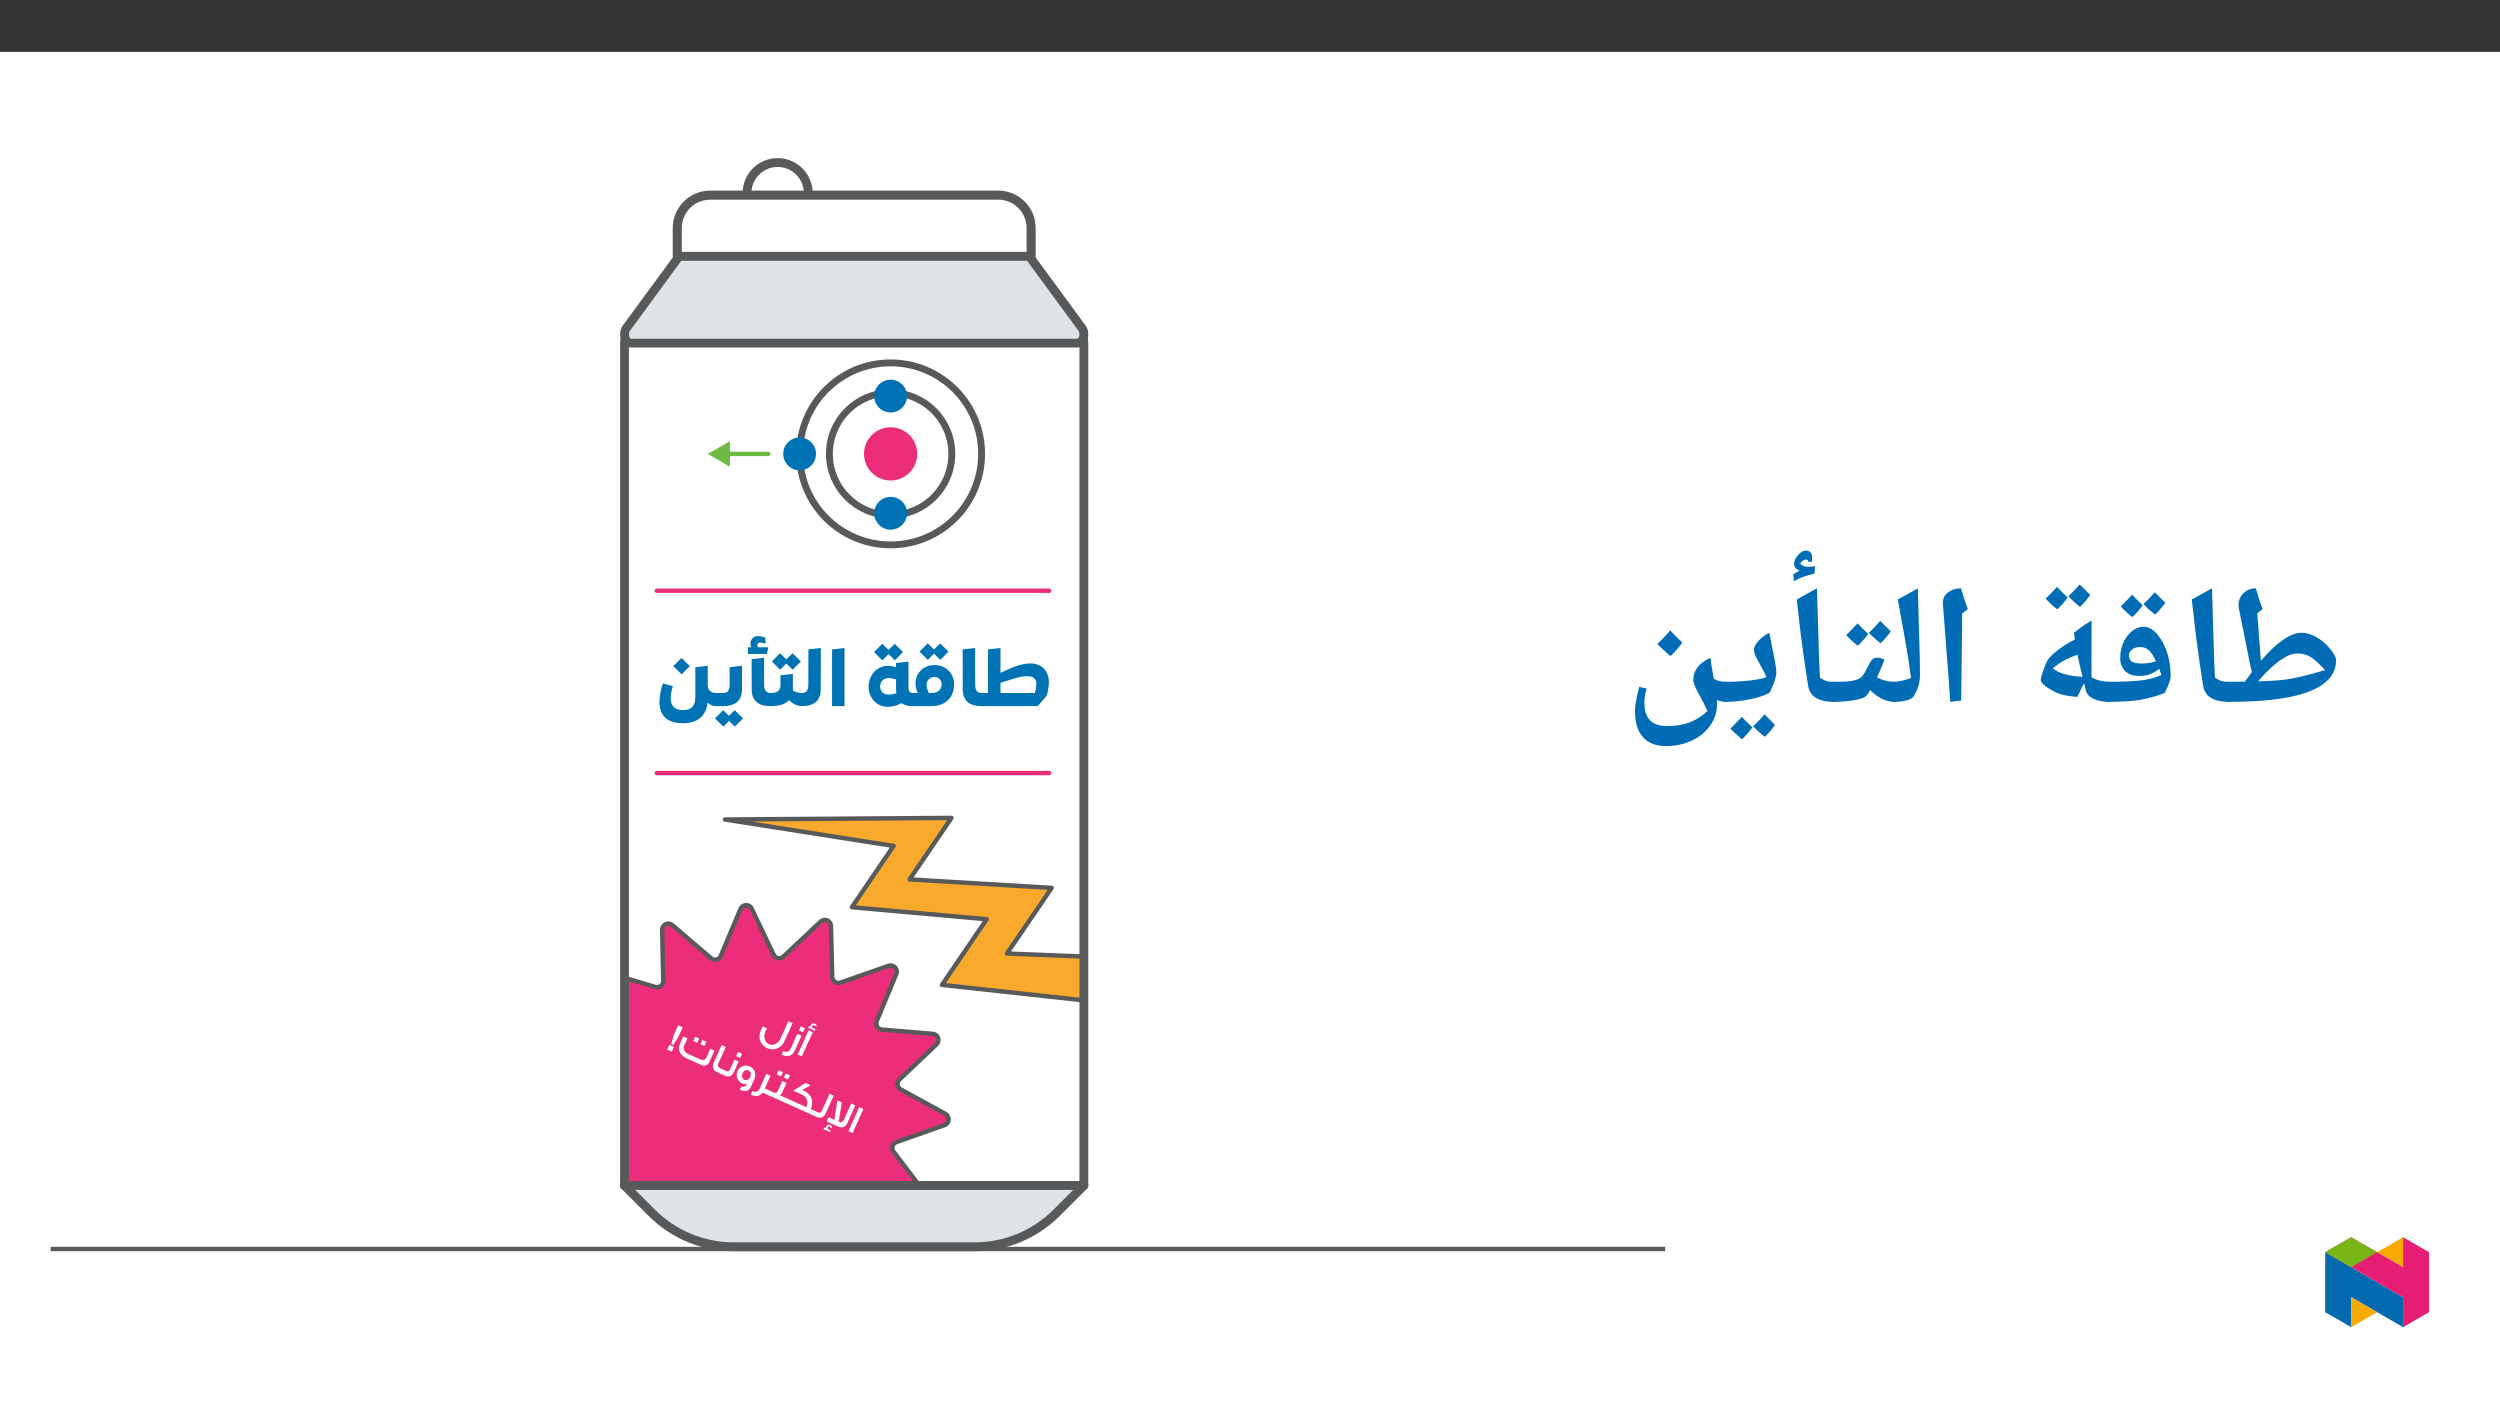﻿<?xml version="1.0" encoding="utf-8"?>
<svg xmlns="http://www.w3.org/2000/svg" xmlns:xlink="http://www.w3.org/1999/xlink" viewBox="0 0 960 540" version="1.1">
  <rect x="0" y="0" width="960" height="540" fill="#333333" stroke="none"/>
  <defs>
    <g>
      <symbol overflow="visible" id="glyph0-0">
        <path style="stroke:none;" d="M 6.125 -46.406 L 32.812 -46.406 L 32.812 0 L 6.125 0 Z M 9.422 -3.297 L 29.516 -3.297 L 29.516 -43.094 L 9.422 -43.094 Z M 9.422 -3.297 " />
      </symbol>
      <symbol overflow="visible" id="glyph0-1">
        <path style="stroke:none;" d="M 0 -0.578 C -0.363 -0.578 -0.547 -0.754 -0.547 -1.109 L -0.547 -7.75 C -0.547 -8.102 -0.363 -8.281 0 -8.281 L 5.359 -8.344 L 6.703 -8.344 C 7.586 -9.633 8.473 -10.852 9.359 -12 L 8.438 -16.156 L 4.406 -36.312 C 4.301 -36.844 4.25 -37.348 4.25 -37.828 C 4.25 -39.609 4.891 -41.113 6.172 -42.344 C 7.453 -43.57 9.023 -44.188 10.891 -44.188 C 11.691 -41.258 12.555 -38.594 13.484 -36.188 L 11.422 -34.625 L 12.828 -16.344 C 18.961 -23.52 24.188 -27.109 28.5 -27.109 C 30.258 -27.109 32.109 -26.566 34.047 -25.484 C 35.992 -24.41 37.754 -22.93 39.328 -21.047 C 40.91 -19.16 41.703 -17.645 41.703 -16.5 C 41.703 -13.133 40.266 -10.27 37.391 -7.906 C 34.516 -5.551 30.055 -3.738 24.016 -2.469 C 17.973 -1.207 9.969 -0.578 0 -0.578 Z M 37.484 -12.766 C 35.242 -15.234 33.379 -16.914 31.891 -17.812 C 30.41 -18.719 28.738 -19.172 26.875 -19.172 C 22.945 -19.172 17.906 -15.602 11.75 -8.469 C 12.164 -8.469 13.77 -8.531 16.562 -8.656 C 19.352 -8.789 21.582 -9 23.25 -9.281 C 24.926 -9.57 26.688 -9.93 28.531 -10.359 C 30.375 -10.797 33.359 -11.598 37.484 -12.766 Z M 27.797 -33.141 Z M 23.234 3.75 Z M 23.234 3.75 " />
      </symbol>
      <symbol overflow="visible" id="glyph0-2">
        <path style="stroke:none;" d="M 19.844 -1.109 C 19.844 -0.754 19.66 -0.578 19.297 -0.578 C 13.305 -0.578 9.977 -2.633 9.312 -6.75 C 8.645 -10.863 7.957 -15.516 7.25 -20.703 C 6.539 -25.898 5.773 -32.297 4.953 -39.891 L 12.703 -44.188 L 13.609 -14.406 L 13.609 -15.047 L 13.844 -9.938 C 14.625 -9.301 15.445 -8.859 16.312 -8.609 C 17.176 -8.367 18.211 -8.25 19.422 -8.25 C 19.703 -8.25 19.844 -8.082 19.844 -7.75 Z M 8.312 -47.359 Z M 11.266 3.75 Z M 11.266 3.75 " />
      </symbol>
      <symbol overflow="visible" id="glyph0-3">
        <path style="stroke:none;" d="M 15.938 3.75 Z M 13.547 -33.234 Z M 20.922 -10.922 C 20.723 -11.492 20.445 -12.285 20.094 -13.297 C 19.051 -12.391 17.898 -11.703 16.641 -11.234 C 15.391 -10.766 14.008 -10.531 12.5 -10.531 C 10.008 -10.531 8.156 -11.176 6.938 -12.469 C 5.719 -13.758 5.109 -15.379 5.109 -17.328 C 5.109 -20.629 6.008 -23.469 7.812 -25.844 C 9.625 -28.227 11.75 -29.422 14.188 -29.422 C 16.75 -29.422 19.102 -27.52 21.25 -23.719 C 23.395 -19.926 24.469 -15.551 24.469 -10.594 C 24.469 -9.238 23.719 -7.039 22.219 -4 C 19.039 -2.77 15.906 -1.891 12.812 -1.359 C 9.727 -0.836 5.477 -0.578 0.062 -0.578 C -0.344 -0.578 -0.547 -0.773 -0.547 -1.172 L -0.547 -7.75 C -0.547 -8.102 -0.344 -8.281 0.062 -8.281 C 4.82 -8.281 8.848 -8.422 12.141 -8.703 C 15.43 -8.992 18.359 -9.734 20.922 -10.922 Z M 8.438 -18.375 C 8.438 -17.344 8.82 -16.57 9.594 -16.062 C 10.375 -15.551 11.629 -15.297 13.359 -15.297 C 15.141 -15.297 16.961 -15.582 18.828 -16.156 C 17.973 -18.062 17.082 -19.453 16.156 -20.328 C 15.227 -21.203 14.098 -21.641 12.766 -21.641 C 11.43 -21.641 10.375 -21.301 9.594 -20.625 C 8.82 -19.945 8.438 -19.195 8.438 -18.375 Z M 13.734 -37.688 C 12.648 -36.102 11.328 -34.582 9.766 -33.125 C 7.898 -34.582 6.414 -35.945 5.312 -37.219 L 7.641 -39.562 L 9.703 -41.719 C 10.504 -40.789 11.848 -39.445 13.734 -37.688 Z M 22.422 -38.641 C 21.297 -37.016 19.984 -35.492 18.484 -34.078 C 16.691 -35.492 15.203 -36.848 14.016 -38.141 C 15.598 -39.598 17.047 -41.109 18.359 -42.672 C 19.141 -41.848 20.492 -40.504 22.422 -38.641 Z M 13.922 -44.266 Z M 13.891 -33.125 Z M 13.891 -33.125 " />
      </symbol>
      <symbol overflow="visible" id="glyph0-4">
        <path style="stroke:none;" d="M 21.438 -2.469 C 19.32 -2.664 17.801 -2.863 16.875 -3.062 C 15.957 -3.258 15.16 -3.477 14.484 -3.719 C 12.879 -4.289 11.297 -5.129 9.734 -6.234 C 8.18 -7.348 7.406 -8.273 7.406 -9.016 C 7.406 -9.504 7.707 -10.629 8.312 -12.391 C 8.914 -14.16 9.43 -15.457 9.859 -16.281 C 10.297 -17.102 11.117 -18.047 12.328 -19.109 C 13.535 -20.18 14.922 -21.223 16.484 -22.234 C 18.055 -23.254 19.391 -24.008 20.484 -24.5 L 20.172 -27.109 C 22.016 -28.547 23.379 -29.562 24.266 -30.156 C 25.148 -30.75 26.039 -31.305 26.938 -31.828 L 26.875 -18.859 L 26.875 -13.672 L 26.906 -10 C 29.02 -8.852 31.332 -8.281 33.844 -8.281 C 34.207 -8.281 34.391 -8.102 34.391 -7.75 L 34.391 -1.109 C 34.391 -0.754 34.207 -0.578 33.844 -0.578 C 31.227 -0.578 29.109 -0.992 27.484 -1.828 C 25.867 -2.66 24.91 -3.836 24.609 -5.359 L 24.047 -7.781 Z M 12.047 -13.359 C 13.398 -12.43 14.711 -11.773 15.984 -11.391 C 17.254 -11.016 18.453 -10.738 19.578 -10.562 C 20.711 -10.395 22 -10.281 23.438 -10.219 C 22.906 -12.289 22.27 -15.102 21.531 -18.656 C 17.445 -17.301 14.285 -15.535 12.047 -13.359 Z M 18.047 -35.953 Z M 22.844 3.75 Z M 17.734 -40.688 C 16.648 -39.102 15.328 -37.582 13.766 -36.125 C 11.898 -37.582 10.414 -38.945 9.312 -40.219 L 11.641 -42.562 L 13.703 -44.719 C 14.504 -43.789 15.848 -42.445 17.734 -40.688 Z M 26.422 -41.641 C 25.297 -40.016 23.984 -38.492 22.484 -37.078 C 20.691 -38.492 19.203 -39.848 18.016 -41.141 C 19.598 -42.598 21.047 -44.109 22.359 -45.672 C 23.141 -44.848 24.492 -43.504 26.422 -41.641 Z M 17.922 -47.266 Z M 17.891 -36.125 Z M 17.891 -36.125 " />
      </symbol>
      <symbol overflow="visible" id="glyph0-5">
        <path style="stroke:none;" d="M 12.375 -29.047 L 12.031 -1.109 L 7.844 -0.578 L 7.109 -10.891 L 4.984 -38.656 C 4.984 -40.281 5.66 -41.609 7.016 -42.641 C 8.367 -43.672 10.02 -44.188 11.969 -44.188 C 12.707 -41.445 13.582 -38.781 14.594 -36.188 L 12.375 -34.5 Z M 9.203 -47.359 Z M 9.812 3.75 Z M 9.812 3.75 " />
      </symbol>
      <symbol overflow="visible" id="glyph0-6">
        <path style="stroke:none;" d="M 1.781 -39.891 L 9.484 -44.188 C 9.641 -37.031 9.812 -30.688 10 -25.156 C 10.188 -19.625 10.281 -14.867 10.281 -10.891 C 10.281 -7.898 9.438 -5.141 7.75 -2.609 C 7.32 -1.973 6.398 -1.473 4.984 -1.109 C 3.566 -0.754 1.906 -0.578 0 -0.578 C -0.363 -0.578 -0.547 -0.754 -0.547 -1.109 L -0.547 -7.75 C -0.547 -8.102 -0.363 -8.281 0 -8.281 C 1.945 -8.281 4.234 -8.77 6.859 -9.75 C 6.516 -12.301 6.148 -14.828 5.766 -17.328 C 5.391 -19.828 4.062 -27.348 1.781 -39.891 Z M 5.141 -47.359 Z M 7.484 3.75 Z M 7.484 3.75 " />
      </symbol>
      <symbol overflow="visible" id="glyph0-7">
        <path style="stroke:none;" d="M 0 -0.578 C -0.363 -0.578 -0.547 -0.754 -0.547 -1.109 L -0.547 -7.75 C -0.547 -8.102 -0.363 -8.281 0 -8.281 C 3.488 -8.281 5.852 -8.375 7.094 -8.562 C 8.332 -8.758 9.332 -9.047 10.094 -9.422 C 10.852 -9.805 11.43 -10.285 11.828 -10.859 C 12.234 -11.43 12.883 -12.625 13.781 -14.438 C 14.477 -15.852 15.078 -16.723 15.578 -17.047 C 16.086 -17.379 16.703 -17.547 17.422 -17.547 C 18.484 -17.547 19.344 -17.238 20 -16.625 C 18.832 -13.789 17.879 -11.57 17.141 -9.969 C 19.211 -8.844 21.5 -8.281 24 -8.281 C 24.352 -8.281 24.531 -8.102 24.531 -7.75 L 24.531 -1.109 C 24.531 -0.754 24.352 -0.578 24 -0.578 C 20.695 -0.578 17.551 -2.066 14.562 -5.047 C 13.719 -3.648 13.016 -2.781 12.453 -2.438 C 11.891 -2.102 10.969 -1.785 9.688 -1.484 C 8.414 -1.191 6.938 -0.969 5.25 -0.812 C 3.57 -0.656 1.82 -0.578 0 -0.578 Z M 14.062 -22.344 Z M 12.281 3.75 Z M 13.734 -26.688 C 12.648 -25.102 11.328 -23.582 9.766 -22.125 C 7.898 -23.582 6.414 -24.945 5.312 -26.219 L 7.641 -28.562 L 9.703 -30.719 C 10.504 -29.789 11.848 -28.445 13.734 -26.688 Z M 22.422 -27.641 C 21.297 -26.016 19.984 -24.492 18.484 -23.078 C 16.691 -24.492 15.203 -25.848 14.016 -27.141 C 15.598 -28.598 17.047 -30.109 18.359 -31.672 C 19.141 -30.848 20.492 -29.504 22.422 -27.641 Z M 13.922 -33.266 Z M 13.891 -22.125 Z M 13.891 -22.125 " />
      </symbol>
      <symbol overflow="visible" id="glyph0-8">
        <path style="stroke:none;" d="M 19.844 -1.109 C 19.844 -0.754 19.66 -0.578 19.297 -0.578 C 13.305 -0.578 9.977 -2.633 9.312 -6.75 C 8.645 -10.863 7.957 -15.516 7.25 -20.703 C 6.539 -25.898 5.773 -32.297 4.953 -39.891 L 12.703 -44.188 L 13.609 -14.406 L 13.609 -15.047 L 13.844 -9.938 C 14.625 -9.301 15.445 -8.859 16.312 -8.609 C 17.176 -8.367 18.211 -8.25 19.422 -8.25 C 19.703 -8.25 19.844 -8.082 19.844 -7.75 Z M 8.312 -47.359 Z M 11.266 3.75 Z M 9.312 -54.453 L 9.312 -54.609 C 9.312 -55.016 9.047 -55.219 8.516 -55.219 C 7.586 -55.219 6.836 -54.676 6.266 -53.594 C 7.047 -52.812 8.113 -52.422 9.469 -52.422 C 10.207 -52.422 11.055 -52.516 12.016 -52.703 L 11.766 -49.812 C 10.191 -49.457 8.867 -49.094 7.797 -48.719 C 6.734 -48.352 5.41 -47.754 3.828 -46.922 L 3.672 -49.625 L 6.016 -51.031 C 4.617 -51.508 3.922 -52.332 3.922 -53.5 C 3.922 -54.664 4.426 -55.816 5.438 -56.953 C 6.457 -58.098 7.461 -58.672 8.453 -58.672 C 10.066 -58.672 10.875 -57.695 10.875 -55.75 C 10.875 -55.156 10.773 -54.648 10.578 -54.234 Z M 6.875 -61.219 Z M 8.266 -47.25 Z M 8.266 -47.25 " />
      </symbol>
      <symbol overflow="visible" id="glyph0-9">
        <path style="stroke:none;" d="M 0 -0.578 C -0.363 -0.578 -0.547 -0.754 -0.547 -1.109 L -0.547 -7.75 C -0.547 -8.102 -0.363 -8.281 0 -8.281 C 3.406 -8.281 6.625 -8.445 9.656 -8.781 C 12.695 -9.125 14.82 -9.57 16.031 -10.125 C 15.457 -11.395 14.883 -12.539 14.312 -13.562 C 13.738 -14.594 13.223 -15.523 12.766 -16.359 C 12.316 -17.191 11.945 -17.945 11.656 -18.625 C 11.375 -19.301 11.234 -19.926 11.234 -20.5 C 11.234 -21.539 11.805 -22.703 12.953 -23.984 C 14.109 -25.266 15.504 -26.305 17.141 -27.109 L 17.969 -22.859 C 18.582 -19.805 19.047 -17.453 19.359 -15.797 C 19.68 -14.148 19.844 -12.883 19.844 -12 C 19.844 -11 19.594 -9.781 19.094 -8.344 C 18.594 -6.906 17.992 -5.508 17.297 -4.156 C 15.516 -3.082 12.992 -2.219 9.734 -1.562 C 6.484 -0.906 3.238 -0.578 0 -0.578 Z M 12.5 -31.859 Z M 11.422 3.75 Z M 10.609 9.219 C 9.535 10.801 8.219 12.328 6.656 13.797 C 4.551 12.055 3.066 10.68 2.203 9.672 L 4.516 7.344 L 6.578 5.188 C 7.148 5.844 8.492 7.188 10.609 9.219 Z M 19.312 8.266 C 18.445 9.617 17.145 11.145 15.406 12.844 C 13.477 11.332 11.977 9.969 10.906 8.75 C 12.281 7.562 13.738 6.047 15.281 4.203 C 15.531 4.484 16.875 5.836 19.312 8.266 Z M 10.969 4.203 Z M 10.938 14.422 Z M 10.938 9.344 Z M 10.938 9.344 " />
      </symbol>
      <symbol overflow="visible" id="glyph0-10">
        <path style="stroke:none;" d="M 40.047 -1.109 C 40.047 -0.754 39.859 -0.578 39.484 -0.578 C 38.234 -0.578 37.016 -0.805 35.828 -1.266 L 35.891 0.469 C 35.891 3.352 35.02 6.031 33.281 8.5 C 31.551 10.977 29.18 12.914 26.172 14.312 C 23.172 15.707 19.895 16.406 16.344 16.406 C 12.445 16.406 9.484 15.258 7.453 12.969 C 5.422 10.688 4.406 7.379 4.406 3.047 C 4.406 0.867 4.945 -2.258 6.031 -6.344 L 8.891 -5.656 C 8.297 -3.688 8 -1.957 8 -0.469 C 8 2.613 8.695 4.91 10.094 6.422 C 11.488 7.941 13.625 8.703 16.5 8.703 C 19.926 8.703 22.836 8.258 25.234 7.375 C 27.641 6.5 29.988 5.016 32.281 2.922 L 30.438 -0.734 C 28.938 -3.484 27.953 -5.383 27.484 -6.438 C 27.016 -7.5 26.781 -8.336 26.781 -8.953 C 26.781 -10.797 27.312 -12.414 28.375 -13.812 C 29.438 -15.207 31.098 -16.441 33.359 -17.516 C 33.523 -16.141 33.957 -13.441 34.656 -9.422 C 36.094 -8.66 37.703 -8.281 39.484 -8.281 C 39.859 -8.281 40.047 -8.102 40.047 -7.75 Z M 17.703 -17.516 Z M 2.188 16.469 Z M 17.609 19.578 Z M 22.578 -23.344 C 21.547 -21.844 20.035 -20.117 18.047 -18.172 C 15.91 -19.898 14.238 -21.453 13.031 -22.828 C 15.02 -24.754 16.66 -26.484 17.953 -28.016 C 18.879 -26.953 20.422 -25.395 22.578 -23.344 Z M 18.047 -17.531 Z M 17.984 -29.594 Z M 17.984 -29.594 " />
      </symbol>
    </g>
    <clipPath id="clip1">
      <path d="M 278 314 L 416.211 314 L 416.211 387 L 278 387 Z M 278 314 " />
    </clipPath>
    <clipPath id="clip2">
      <path d="M 277 313 L 416.211 313 L 416.211 388 L 277 388 Z M 277 313 " />
    </clipPath>
    <clipPath id="clip3">
      <path d="M 239.816 347 L 365 347 L 365 455.246 L 239.816 455.246 Z M 239.816 347 " />
    </clipPath>
    <clipPath id="clip4">
      <path d="M 239.816 323 L 389 323 L 389 455.246 L 239.816 455.246 Z M 239.816 323 " />
    </clipPath>
    <clipPath id="clip5">
      <path d="M 19.465 478 L 639.41 478 L 639.41 481 L 19.465 481 Z M 19.465 478 " />
    </clipPath>
    <clipPath id="clip6">
      <path d="M 892.875 480 L 923 480 L 923 509.637 L 892.875 509.637 Z M 892.875 480 " />
    </clipPath>
    <clipPath id="clip7">
      <path d="M 902 498 L 913 498 L 913 509.637 L 902 509.637 Z M 902 498 " />
    </clipPath>
    <clipPath id="clip8">
      <path d="M 912 475.094 L 923 475.094 L 923 487 L 912 487 Z M 912 475.094 " />
    </clipPath>
    <clipPath id="clip9">
      <path d="M 892.875 475.094 L 932.762 475.094 L 932.762 509.637 L 892.875 509.637 Z M 892.875 475.094 " />
    </clipPath>
    <clipPath id="clip10">
      <path d="M 892.875 475.094 L 913 475.094 L 913 487 L 892.875 487 Z M 892.875 475.094 " />
    </clipPath>
  </defs>
  <g id="surface1">
    <path style=" stroke:none;fill-rule:nonzero;fill:rgb(100%,100%,100%);fill-opacity:1;" d="M 0 559.926 L 960 559.926 L 960 19.926 L 0 19.926 Z M 0 559.926 " />
    <g clip-path="url(#clip1)" clip-rule="nonzero">
      <path style=" stroke:none;fill-rule:nonzero;fill:rgb(97.6%,66.699%,17.299%);fill-opacity:1;" d="M 349.285 337.684 L 403.836 340.953 L 386.676 366.148 L 441.051 368.305 L 439.68 386.715 C 438.215 386.555 371.062 379.215 361.719 378.191 L 378.887 352.984 L 327.109 348.379 L 343.137 324.844 L 278.383 314.691 L 365.367 314.07 Z M 349.285 337.684 " />
    </g>
    <g clip-path="url(#clip2)" clip-rule="nonzero">
      <path style="fill:none;stroke-width:2;stroke-linecap:round;stroke-linejoin:round;stroke:rgb(34.499%,34.9%,35.699%);stroke-opacity:1;stroke-miterlimit:4;" d="M 0.001 0.001 L 64.178 -3.846 L 43.989 -33.487 L 107.96 -36.024 L 106.347 -57.683 C 104.624 -57.494 25.621 -48.859 14.628 -47.655 L 34.826 -18 L -26.089 -12.582 L -7.233 15.107 L -83.414 27.051 L 18.921 27.781 Z M 0.001 0.001 " transform="matrix(0.85,0,0,-0.85,349.285,337.684)" />
    </g>
    <g clip-path="url(#clip3)" clip-rule="nonzero">
      <path style=" stroke:none;fill-rule:nonzero;fill:rgb(92.499%,17.999%,47.8%);fill-opacity:1;" d="M 247.465 486.617 L 264.207 476.469 C 265.324 475.793 266.781 476.148 267.457 477.266 C 267.582 477.477 267.676 477.703 267.734 477.941 L 272.289 496.98 C 272.594 498.25 273.871 499.035 275.145 498.73 C 275.707 498.594 276.203 498.258 276.535 497.777 L 287.699 481.699 C 288.445 480.625 289.922 480.359 290.996 481.105 C 291.195 481.246 291.375 481.414 291.523 481.609 L 303.43 497.148 C 304.223 498.188 305.711 498.383 306.746 497.59 C 307.207 497.234 307.523 496.723 307.633 496.152 L 311.293 476.922 C 311.535 475.637 312.773 474.797 314.059 475.039 C 314.301 475.086 314.531 475.168 314.746 475.285 L 331.941 484.637 C 333.09 485.262 334.527 484.84 335.152 483.691 C 335.43 483.18 335.512 482.582 335.379 482.02 L 330.898 462.961 C 330.602 461.691 331.391 460.414 332.66 460.117 C 332.902 460.059 333.148 460.043 333.391 460.062 L 352.902 461.613 C 354.207 461.715 355.348 460.742 355.453 459.438 C 355.496 458.859 355.328 458.281 354.977 457.82 L 343.133 442.234 C 342.344 441.195 342.547 439.707 343.586 438.918 C 343.781 438.77 344 438.652 344.23 438.57 L 362.688 432.051 C 363.922 431.613 364.566 430.262 364.129 429.031 C 363.938 428.48 363.547 428.023 363.039 427.742 L 345.879 418.32 C 344.734 417.691 344.316 416.254 344.945 415.105 C 345.062 414.895 345.215 414.699 345.391 414.527 L 359.602 401.066 C 360.551 400.168 360.59 398.668 359.691 397.719 C 359.293 397.297 358.75 397.035 358.168 396.988 L 338.664 395.359 C 337.359 395.25 336.395 394.105 336.5 392.805 C 336.523 392.559 336.582 392.32 336.676 392.094 L 344.18 374.016 C 344.68 372.809 344.105 371.422 342.898 370.922 C 342.363 370.699 341.762 370.68 341.215 370.871 L 322.73 377.316 C 321.496 377.75 320.148 377.098 319.715 375.863 C 319.637 375.633 319.59 375.387 319.586 375.145 L 319.086 355.574 C 319.055 354.27 317.969 353.234 316.66 353.27 C 316.078 353.285 315.523 353.512 315.098 353.91 L 300.836 367.316 C 299.883 368.211 298.387 368.168 297.492 367.215 C 297.324 367.035 297.184 366.832 297.078 366.609 L 288.664 348.934 C 288.102 347.754 286.691 347.254 285.512 347.816 C 284.984 348.066 284.57 348.5 284.344 349.035 L 276.77 367.086 C 276.262 368.289 274.875 368.855 273.668 368.352 C 273.445 368.258 273.234 368.129 273.047 367.969 L 258.172 355.242 C 257.18 354.395 255.684 354.512 254.836 355.504 C 254.457 355.945 254.254 356.512 254.266 357.094 L 254.688 376.664 C 254.715 377.969 253.676 379.051 252.371 379.082 C 252.125 379.086 251.879 379.051 251.645 378.98 L 232.883 373.406 C 231.629 373.035 230.309 373.75 229.938 375.004 C 229.773 375.562 229.816 376.16 230.066 376.688 L 238.41 394.395 C 238.965 395.578 238.457 396.988 237.277 397.543 C 237.055 397.648 236.816 397.719 236.574 397.75 L 217.164 400.289 C 215.871 400.461 214.957 401.648 215.125 402.945 C 215.203 403.52 215.484 404.051 215.926 404.43 L 230.75 417.215 C 231.742 418.066 231.852 419.562 230.996 420.551 C 230.84 420.738 230.648 420.898 230.441 421.023 L 213.742 431.242 C 212.629 431.922 212.277 433.379 212.957 434.496 C 213.262 434.992 213.738 435.359 214.297 435.527 L 233.035 441.176 C 234.289 441.551 234.996 442.871 234.621 444.125 C 234.551 444.359 234.441 444.582 234.305 444.781 L 223.203 460.906 C 222.461 461.984 222.734 463.457 223.812 464.199 C 224.289 464.527 224.875 464.672 225.453 464.598 L 244.871 462.133 C 246.168 461.969 247.352 462.887 247.516 464.184 C 247.547 464.43 247.539 464.676 247.496 464.918 L 243.914 484.16 C 243.676 485.445 244.523 486.68 245.809 486.918 C 246.379 487.027 246.969 486.918 247.465 486.617 " />
    </g>
    <g clip-path="url(#clip4)" clip-rule="nonzero">
      <path style="fill:none;stroke-width:2;stroke-linecap:butt;stroke-linejoin:miter;stroke:rgb(34.499%,34.9%,35.699%);stroke-opacity:1;stroke-miterlimit:10;" d="M -0.002 -0 L 19.695 11.939 C 21.009 12.734 22.723 12.316 23.518 11.002 C 23.665 10.753 23.776 10.487 23.845 10.207 L 29.203 -12.192 C 29.561 -13.686 31.064 -14.61 32.562 -14.251 C 33.224 -14.09 33.808 -13.695 34.198 -13.13 L 47.333 5.786 C 48.21 7.049 49.947 7.362 51.211 6.484 C 51.446 6.319 51.657 6.121 51.832 5.891 L 65.839 -12.39 C 66.772 -13.612 68.523 -13.842 69.741 -12.909 C 70.283 -12.491 70.655 -11.889 70.784 -11.218 L 75.09 11.406 C 75.375 12.918 76.832 13.906 78.344 13.621 C 78.629 13.566 78.9 13.469 79.152 13.332 L 99.382 2.33 C 100.733 1.594 102.424 2.091 103.16 3.442 C 103.486 4.044 103.583 4.747 103.426 5.409 L 98.155 27.831 C 97.806 29.324 98.734 30.827 100.228 31.176 C 100.513 31.245 100.802 31.264 101.087 31.241 L 124.042 29.416 C 125.577 29.297 126.919 30.441 127.043 31.976 C 127.094 32.656 126.896 33.336 126.482 33.878 L 112.549 52.215 C 111.62 53.437 111.859 55.188 113.082 56.117 C 113.311 56.291 113.569 56.429 113.84 56.526 L 135.554 64.196 C 137.006 64.71 137.765 66.3 137.25 67.748 C 137.025 68.396 136.565 68.934 135.968 69.264 L 115.779 80.349 C 114.433 81.089 113.941 82.78 114.681 84.131 C 114.819 84.379 114.998 84.609 115.205 84.811 L 131.924 100.648 C 133.04 101.705 133.086 103.469 132.029 104.586 C 131.561 105.082 130.922 105.39 130.237 105.446 L 107.291 107.362 C 105.756 107.491 104.621 108.837 104.745 110.367 C 104.773 110.657 104.842 110.937 104.952 111.204 L 113.78 132.472 C 114.368 133.892 113.693 135.524 112.273 136.112 C 111.643 136.374 110.936 136.397 110.292 136.172 L 88.546 128.589 C 87.094 128.079 85.508 128.846 84.998 130.298 C 84.906 130.57 84.851 130.859 84.846 131.144 L 84.258 154.168 C 84.221 155.703 82.944 156.921 81.404 156.879 C 80.72 156.861 80.067 156.594 79.566 156.126 L 62.788 140.354 C 61.666 139.301 59.906 139.352 58.854 140.473 C 58.656 140.685 58.491 140.923 58.367 141.185 L 48.468 161.98 C 47.806 163.368 46.147 163.957 44.759 163.295 C 44.139 163.001 43.652 162.491 43.385 161.861 L 34.474 140.625 C 33.877 139.209 32.245 138.543 30.825 139.136 C 30.563 139.246 30.315 139.398 30.095 139.586 L 12.595 154.559 C 11.427 155.556 9.667 155.418 8.67 154.251 C 8.224 153.731 7.985 153.065 7.999 152.38 L 8.495 129.356 C 8.527 127.821 7.305 126.548 5.77 126.512 C 5.481 126.507 5.191 126.548 4.915 126.631 L -17.157 133.189 C -18.633 133.626 -20.186 132.785 -20.622 131.31 C -20.815 130.652 -20.765 129.949 -20.471 129.329 L -10.655 108.497 C -10.002 107.105 -10.599 105.446 -11.987 104.793 C -12.249 104.669 -12.53 104.586 -12.814 104.549 L -35.65 101.562 C -37.171 101.36 -38.246 99.963 -38.049 98.437 C -37.957 97.762 -37.626 97.137 -37.107 96.691 L -19.667 81.65 C -18.499 80.648 -18.371 78.888 -19.377 77.725 C -19.561 77.504 -19.786 77.316 -20.03 77.169 L -39.676 65.147 C -40.985 64.347 -41.399 62.633 -40.599 61.319 C -40.241 60.735 -39.68 60.303 -39.023 60.105 L -16.978 53.46 C -15.503 53.019 -14.671 51.466 -15.112 49.991 C -15.195 49.715 -15.324 49.453 -15.485 49.219 L -28.545 30.248 C -29.418 28.98 -29.097 27.247 -27.828 26.374 C -27.268 25.988 -26.578 25.818 -25.898 25.905 L -3.053 28.805 C -1.528 28.998 -0.135 27.918 0.058 26.392 C 0.095 26.103 0.085 25.813 0.035 25.528 L -4.179 2.89 C -4.46 1.378 -3.462 -0.074 -1.951 -0.354 C -1.28 -0.483 -0.586 -0.354 -0.002 -0 Z M -0.002 -0 " transform="matrix(0.85,0,0,-0.85,247.467,486.617)" />
    </g>
    <g clip-path="url(#clip5)" clip-rule="nonzero">
      <path style="fill:none;stroke-width:2;stroke-linecap:round;stroke-linejoin:round;stroke:rgb(34.499%,34.9%,35.699%);stroke-opacity:1;stroke-miterlimit:4;" d="M 0 -0 L 790.616 -0 " transform="matrix(0.85,0,0,-0.85,19.465,479.617)" />
    </g>
    <path style="fill:none;stroke-width:4;stroke-linecap:round;stroke-linejoin:round;stroke:rgb(34.499%,34.9%,35.699%);stroke-opacity:1;stroke-miterlimit:4;" d="M -0.002 0.002 L -207.521 0.002 L -207.521 380.002 C -207.521 386.675 -202.112 392.084 -195.439 392.084 L -12.084 392.084 C -5.411 392.084 -0.002 386.675 -0.002 380.002 Z M -0.002 0.002 " transform="matrix(0.85,0,0,-0.85,416.209,455.248)" />
    <path style="fill-rule:nonzero;fill:rgb(100%,100%,100%);fill-opacity:1;stroke-width:4.1;stroke-linecap:round;stroke-linejoin:round;stroke:rgb(34.499%,34.9%,35.699%);stroke-opacity:1;stroke-miterlimit:4;" d="M -0.002 0.001 L -159.86 0.001 L -159.86 12.809 C -159.86 21.017 -153.205 27.671 -144.998 27.671 L -14.86 27.671 C -6.652 27.671 -0.002 21.017 -0.002 12.809 Z M -0.002 0.001 " transform="matrix(0.85,0,0,-0.85,395.955,98.458)" />
    <path style=" stroke:none;fill-rule:nonzero;fill:rgb(87.099%,89%,89.799%);fill-opacity:1;" d="M 281.789 478.766 L 374.234 478.766 C 386.051 478.766 397.383 474.074 405.738 465.719 L 416.211 455.246 L 239.816 455.246 L 250.285 465.719 C 258.641 474.074 269.973 478.766 281.789 478.766 " />
    <path style="fill:none;stroke-width:4;stroke-linecap:round;stroke-linejoin:round;stroke:rgb(34.499%,34.9%,35.699%);stroke-opacity:1;stroke-miterlimit:4;" d="M 0.002 0.002 L 108.761 0.002 C 122.662 0.002 135.994 5.521 145.824 15.351 L 158.145 27.672 L -49.378 27.672 L -37.062 15.351 C -27.232 5.521 -13.9 0.002 0.002 0.002 Z M 0.002 0.002 " transform="matrix(0.85,0,0,-0.85,281.788,478.767)" />
    <path style="fill-rule:nonzero;fill:rgb(87.099%,89%,89.799%);fill-opacity:1;stroke-width:4;stroke-linecap:round;stroke-linejoin:round;stroke:rgb(34.499%,34.9%,35.699%);stroke-opacity:1;stroke-miterlimit:4;" d="M 0.002 0.001 L -158.261 0.001 L -182.025 -32.366 C -183.872 -34.884 -182.563 -39.185 -179.952 -39.185 L 21.693 -39.185 C 24.308 -39.185 25.613 -34.884 23.766 -32.366 Z M 0.002 0.001 " transform="matrix(0.85,0,0,-0.85,395.272,98.458)" />
    <path style="fill:none;stroke-width:4;stroke-linecap:round;stroke-linejoin:round;stroke:rgb(34.499%,34.9%,35.699%);stroke-opacity:1;stroke-miterlimit:4;" d="M -0.001 -0.001 C -0.001 7.642 -6.192 13.832 -13.834 13.832 C -21.477 13.832 -27.667 7.642 -27.667 -0.001 " transform="matrix(0.85,0,0,-0.85,310.372,74.175)" />
    <path style="fill:none;stroke-width:2;stroke-linecap:round;stroke-linejoin:round;stroke:rgb(92.499%,17.999%,47.8%);stroke-opacity:1;stroke-miterlimit:4;" d="M -0.001 0.001 L -177.202 0.001 " transform="matrix(0.85,0,0,-0.85,402.856,226.845)" />
    <path style="fill:none;stroke-width:2;stroke-linecap:round;stroke-linejoin:round;stroke:rgb(92.499%,17.999%,47.8%);stroke-opacity:1;stroke-miterlimit:4;" d="M -0.001 -0.001 L -177.202 -0.001 " transform="matrix(0.85,0,0,-0.85,402.856,296.854)" />
    <path style=" stroke:none;fill-rule:nonzero;fill:rgb(100%,100%,100%);fill-opacity:1;" d="M 341.996 139.348 C 361.293 139.348 376.938 154.992 376.938 174.289 C 376.938 193.586 361.293 209.23 341.996 209.23 C 322.699 209.23 307.055 193.586 307.055 174.289 C 307.055 154.992 322.699 139.348 341.996 139.348 " />
    <path style="fill:none;stroke-width:3.111;stroke-linecap:butt;stroke-linejoin:miter;stroke:rgb(34.499%,34.9%,35.699%);stroke-opacity:1;stroke-miterlimit:10;" d="M -0.001 -0.001 C 22.702 -0.001 41.107 -18.406 41.107 -41.108 C 41.107 -63.81 22.702 -82.216 -0.001 -82.216 C -22.703 -82.216 -41.108 -63.81 -41.108 -41.108 C -41.108 -18.406 -22.703 -0.001 -0.001 -0.001 Z M -0.001 -0.001 " transform="matrix(0.85,0,0,-0.85,341.997,139.347)" />
    <path style=" stroke:none;fill-rule:nonzero;fill:rgb(100%,100%,100%);fill-opacity:1;" d="M 341.996 150.801 C 354.98 150.801 365.504 161.324 365.504 174.309 C 365.504 187.289 354.98 197.812 341.996 197.812 C 329.016 197.812 318.488 187.289 318.488 174.309 C 318.488 161.324 329.016 150.801 341.996 150.801 " />
    <path style="fill:none;stroke-width:3.111;stroke-linecap:butt;stroke-linejoin:miter;stroke:rgb(34.499%,34.9%,35.699%);stroke-opacity:1;stroke-miterlimit:10;" d="M -0.001 -0.002 C 15.275 -0.002 27.656 -12.382 27.656 -27.658 C 27.656 -42.929 15.275 -55.31 -0.001 -55.31 C -15.272 -55.31 -27.657 -42.929 -27.657 -27.658 C -27.657 -12.382 -15.272 -0.002 -0.001 -0.002 Z M -0.001 -0.002 " transform="matrix(0.85,0,0,-0.85,341.997,150.799)" />
    <path style=" stroke:none;fill-rule:nonzero;fill:rgb(92.499%,17.999%,47.8%);fill-opacity:1;" d="M 341.996 164.066 C 347.641 164.066 352.219 168.645 352.219 174.289 C 352.219 179.934 347.641 184.512 341.996 184.512 C 336.352 184.512 331.777 179.934 331.777 174.289 C 331.777 168.645 336.352 164.066 341.996 164.066 " />
    <path style=" stroke:none;fill-rule:nonzero;fill:rgb(0%,45.099%,70.599%);fill-opacity:1;" d="M 341.996 145.789 C 345.477 145.789 348.297 148.609 348.297 152.09 C 348.297 155.57 345.477 158.391 341.996 158.391 C 338.516 158.391 335.695 155.57 335.695 152.09 C 335.695 148.609 338.516 145.789 341.996 145.789 " />
    <path style=" stroke:none;fill-rule:nonzero;fill:rgb(0%,45.099%,70.599%);fill-opacity:1;" d="M 307.055 167.988 C 310.535 167.988 313.355 170.809 313.355 174.289 C 313.355 177.77 310.535 180.59 307.055 180.59 C 303.574 180.59 300.754 177.77 300.754 174.289 C 300.754 170.809 303.574 167.988 307.055 167.988 " />
    <path style=" stroke:none;fill-rule:nonzero;fill:rgb(0%,45.099%,70.599%);fill-opacity:1;" d="M 341.996 190.793 C 345.477 190.793 348.297 193.613 348.297 197.094 C 348.297 200.574 345.477 203.398 341.996 203.398 C 338.516 203.398 335.695 200.574 335.695 197.094 C 335.695 193.613 338.516 190.793 341.996 190.793 " />
    <path style="fill:none;stroke-width:2;stroke-linecap:round;stroke-linejoin:round;stroke:rgb(42.699%,73.299%,27.1%);stroke-opacity:1;stroke-miterlimit:4;" d="M 0.002 -0.002 L -19.065 -0.002 " transform="matrix(0.85,0,0,-0.85,295.061,174.307)" />
    <path style=" stroke:none;fill-rule:nonzero;fill:rgb(42.699%,73.299%,27.1%);fill-opacity:1;" d="M 280.297 169.391 L 271.781 174.305 L 280.297 179.223 Z M 280.297 169.391 " />
    <path style=" stroke:none;fill-rule:nonzero;fill:rgb(100%,100%,100%);fill-opacity:1;" d="M 301.32 399.629 C 300.391 402.223 297.535 403.57 294.941 402.645 C 292.348 401.715 291 398.859 291.93 396.266 C 292.02 396.02 292.125 395.777 292.254 395.547 L 292.887 394.141 L 294.508 394.871 L 293.957 396.09 C 293.074 398.055 293.531 400.18 295.281 400.969 C 296.977 401.73 298.883 400.707 299.781 398.715 L 302.727 392.172 L 304.348 392.902 Z M 301.32 399.629 " />
    <path style=" stroke:none;fill-rule:nonzero;fill:rgb(100%,100%,100%);fill-opacity:1;" d="M 308.359 396.414 L 306.781 395.703 L 307.496 394.113 L 309.074 394.824 Z M 307.777 397.742 L 305.422 402.977 C 304.258 405.559 302.641 406.125 300.176 405.016 L 300.793 403.637 C 302.129 404.238 303.086 403.875 303.703 402.5 L 306.172 397.02 Z M 307.777 397.742 " />
    <path style=" stroke:none;fill-rule:nonzero;fill:rgb(100%,100%,100%);fill-opacity:1;" d="M 312.82 395.82 L 310.34 394.703 L 310.637 394.043 L 311.211 394.301 C 311.223 394.109 311.254 393.922 311.309 393.742 C 311.562 393.109 312.281 392.809 312.914 393.066 C 312.926 393.07 312.938 393.074 312.949 393.082 C 313.352 393.266 313.598 393.68 313.57 394.121 L 312.93 394.16 C 312.992 393.953 312.875 393.73 312.672 393.664 C 312.379 393.551 312.051 393.695 311.938 393.984 C 311.938 393.988 311.938 393.988 311.938 393.988 C 311.824 394.191 311.832 394.441 311.957 394.637 L 313.117 395.16 Z M 307.918 405.637 L 306.324 404.922 L 310.496 395.652 L 312.09 396.371 Z M 307.918 405.637 " />
    <path style=" stroke:none;fill-rule:nonzero;fill:rgb(100%,100%,100%);fill-opacity:1;" d="M 260.543 398.082 C 260.449 398.27 260.34 398.453 260.211 398.621 C 260.004 398.926 259.887 399.113 259.852 399.148 L 258.488 401.297 L 257.742 400.961 L 258.445 398.52 C 258.676 397.742 258.785 397.344 258.805 397.301 L 260.414 393.727 L 262.148 394.508 Z M 257.945 403.848 L 256.207 403.066 L 257.027 401.242 L 258.766 402.027 Z M 257.945 403.848 " />
    <path style=" stroke:none;fill-rule:nonzero;fill:rgb(100%,100%,100%);fill-opacity:1;" d="M 270.512 401.656 L 268.945 400.949 L 269.664 399.359 L 271.227 400.062 Z M 267.785 400.426 L 266.219 399.723 L 266.938 398.129 L 268.5 398.836 Z M 274.375 403.414 L 272.477 407.629 C 272.098 408.824 270.824 409.48 269.633 409.102 C 269.492 409.055 269.352 408.996 269.223 408.926 L 264.016 406.582 C 260.973 405.211 260.059 403.172 261.277 400.465 L 262.383 398.012 L 263.977 398.73 L 262.871 401.184 C 262.453 401.898 262.426 402.777 262.805 403.516 C 263.246 404.129 263.855 404.598 264.562 404.859 L 268.492 406.629 C 268.992 406.91 269.555 407.051 270.125 407.035 C 270.641 406.957 271.066 406.547 271.395 405.816 L 272.797 402.703 Z M 274.375 403.414 " />
    <path style=" stroke:none;fill-rule:nonzero;fill:rgb(100%,100%,100%);fill-opacity:1;" d="M 277.172 412.504 L 275.293 411.656 C 274.594 411.395 274.062 410.824 273.848 410.109 C 273.68 409.395 273.773 408.641 274.113 407.988 L 277.105 401.344 L 278.695 402.062 L 275.996 408.059 C 275.699 408.531 275.637 409.117 275.836 409.641 C 276.125 410.012 276.516 410.289 276.961 410.441 L 277.906 410.867 Z M 277.172 412.504 " />
    <path style=" stroke:none;fill-rule:nonzero;fill:rgb(100%,100%,100%);fill-opacity:1;" d="M 284.227 406.262 L 282.664 405.555 L 283.379 403.965 L 284.945 404.668 Z M 281.898 411.508 C 281.117 413.246 279.926 413.742 278.32 413.02 L 276.625 412.258 L 277.363 410.625 L 278.723 411.238 C 279.102 411.48 279.586 411.473 279.957 411.223 C 280.203 410.93 280.398 410.598 280.535 410.242 L 282.055 406.871 L 283.66 407.594 Z M 281.898 411.508 " />
    <path style=" stroke:none;fill-rule:nonzero;fill:rgb(100%,100%,100%);fill-opacity:1;" d="M 288.066 413.562 C 288.57 412.441 288.305 411.426 287.387 411.012 C 286.465 410.715 285.477 411.223 285.18 412.141 C 285.18 412.152 285.176 412.16 285.172 412.172 C 284.664 413.023 284.938 414.125 285.789 414.637 C 285.805 414.645 285.816 414.652 285.828 414.66 C 286.738 414.98 287.734 414.5 288.055 413.59 C 288.059 413.582 288.062 413.57 288.066 413.562 M 288.367 417.301 C 287.598 419.008 286.176 419.406 284.098 418.469 L 284.672 417.191 C 285.688 417.617 286.492 417.168 287.027 416.062 C 286.469 416.43 285.75 416.445 285.176 416.109 C 283.332 415.391 282.418 413.312 283.137 411.469 C 283.855 409.625 285.934 408.711 287.777 409.43 C 289.621 410.148 290.535 412.227 289.816 414.07 C 289.789 414.141 289.762 414.207 289.73 414.277 Z M 288.367 417.301 " />
    <path style=" stroke:none;fill-rule:nonzero;fill:rgb(100%,100%,100%);fill-opacity:1;" d="M 295.406 420.715 L 292.84 419.559 C 291.902 420.98 290.219 421.242 288.27 420.363 L 288.887 418.988 C 290.223 419.586 291.18 419.223 291.797 417.848 L 294.266 412.367 L 295.871 413.09 L 293.676 417.969 L 296.145 419.078 Z M 295.406 420.715 " />
    <path style=" stroke:none;fill-rule:nonzero;fill:rgb(100%,100%,100%);fill-opacity:1;" d="M 302.613 414.52 L 301.035 413.809 L 301.754 412.219 L 303.332 412.93 Z M 299.887 413.293 L 298.309 412.582 L 299.027 410.992 L 300.605 411.699 Z M 301.492 423.453 L 294.863 420.469 L 295.602 418.832 L 297.09 419.504 C 297.461 419.727 297.926 419.703 298.273 419.449 C 298.566 419.164 298.793 418.82 298.934 418.438 L 300.418 415.137 L 302.012 415.855 L 300.566 419.066 C 300.371 419.672 299.988 420.203 299.473 420.578 L 302.227 421.816 Z M 301.492 423.453 " />
    <path style=" stroke:none;fill-rule:nonzero;fill:rgb(100%,100%,100%);fill-opacity:1;" d="M 312.336 428.336 L 301.031 423.246 L 301.77 421.609 L 309.645 425.156 C 310.039 424.34 310.129 423.406 309.898 422.527 C 309.617 421.52 308.879 420.703 307.906 420.32 L 304.594 418.828 L 309.332 415.852 L 311.238 416.711 L 308.066 418.582 L 308.77 418.898 C 309.699 419.293 310.504 419.941 311.086 420.766 C 312.031 422.156 312.121 423.871 311.352 425.926 L 313.074 426.699 Z M 312.336 428.336 " />
    <path style=" stroke:none;fill-rule:nonzero;fill:rgb(100%,100%,100%);fill-opacity:1;" d="M 317.152 427.379 C 316.371 429.117 315.18 429.617 313.574 428.891 L 311.879 428.129 L 312.617 426.496 L 313.98 427.109 C 314.355 427.352 314.84 427.344 315.211 427.094 C 315.461 426.801 315.656 426.469 315.793 426.113 L 318.543 420 L 320.148 420.723 Z M 317.152 427.379 " />
    <path style=" stroke:none;fill-rule:nonzero;fill:rgb(100%,100%,100%);fill-opacity:1;" d="M 328.441 424.457 L 325.289 431.457 C 324.676 432.82 323.301 433.273 321.754 432.574 L 317.461 430.645 L 318.199 429.008 L 320.395 429.996 L 321.555 422.582 L 323.25 423.344 L 322.07 430.75 C 322.414 430.941 322.816 430.988 323.191 430.875 C 323.672 430.625 324.039 430.195 324.211 429.68 L 326.879 423.754 Z M 318.707 434.742 L 316.223 433.621 L 316.523 432.965 L 317.094 433.223 C 317.109 433.031 317.141 432.844 317.191 432.66 C 317.453 432.016 318.188 431.707 318.832 431.969 C 318.836 431.969 318.84 431.973 318.848 431.973 C 319.258 432.16 319.5 432.59 319.453 433.039 L 318.828 433.051 C 318.891 432.844 318.773 432.625 318.57 432.555 C 318.27 432.449 317.941 432.598 317.828 432.895 C 317.711 433.102 317.715 433.355 317.844 433.559 L 319.004 434.082 Z M 318.707 434.742 " />
    <path style=" stroke:none;fill-rule:nonzero;fill:rgb(100%,100%,100%);fill-opacity:1;" d="M 327.379 435.105 L 325.785 434.391 L 329.957 425.125 L 331.551 425.84 Z M 327.379 435.105 " />
    <path style=" stroke:none;fill-rule:nonzero;fill:rgb(0%,45.099%,70.599%);fill-opacity:1;" d="M 261.742 258.949 L 258.527 255.801 L 261.711 252.648 L 264.891 255.801 Z M 275.32 266.41 L 275.32 270.816 C 275.332 270.988 275.203 271.137 275.027 271.152 C 275.023 271.152 275.02 271.152 275.012 271.152 C 273.766 271.191 272.562 270.691 271.711 269.777 C 271.191 274.762 267.98 277.727 262.383 277.727 C 256.418 277.727 253.238 275.035 253.238 269.562 C 253.297 267.133 253.742 264.727 254.555 262.438 L 258.406 263.477 C 257.879 264.98 257.59 266.559 257.551 268.156 C 257.582 271.184 259.203 272.68 262.383 272.68 C 265.473 272.68 267.031 271.059 267 267.633 L 267 256.227 L 271.77 255.645 L 271.77 263.293 C 271.832 265.098 273.18 266.105 275.012 266.105 C 275.172 266.098 275.309 266.219 275.32 266.375 C 275.32 266.387 275.32 266.398 275.32 266.41 " />
    <path style=" stroke:none;fill-rule:nonzero;fill:rgb(0%,45.099%,70.599%);fill-opacity:1;" d="M 274.707 270.816 L 274.766 266.41 C 274.758 266.254 274.879 266.117 275.039 266.105 C 275.051 266.105 275.062 266.105 275.074 266.105 L 277.645 266.105 C 279.355 266.105 280.18 265.156 280.18 262.988 L 280.152 256.227 L 284.922 255.648 L 284.922 264.73 C 284.922 268.949 282.508 271.152 277.582 271.152 L 275.012 271.152 C 274.84 271.148 274.703 271.004 274.707 270.832 Z M 282.168 279.012 L 279.938 276.84 L 277.766 279.012 L 274.555 275.863 L 277.703 272.711 L 279.938 274.883 L 282.109 272.711 L 285.32 275.863 Z M 282.168 279.012 " />
    <path style=" stroke:none;fill-rule:nonzero;fill:rgb(0%,45.099%,70.599%);fill-opacity:1;" d="M 296.297 270.816 C 296.309 270.988 296.18 271.141 296.008 271.152 C 296 271.152 295.996 271.152 295.992 271.152 C 291.066 271.152 288.652 268.98 288.652 264.668 L 288.621 253.109 L 293.391 252.559 L 293.422 262.957 C 293.422 265.129 294.219 266.105 295.961 266.105 C 296.121 266.098 296.258 266.219 296.266 266.375 C 296.27 266.387 296.27 266.398 296.266 266.41 Z M 294.492 251.121 L 287.215 251.121 L 287.215 248.551 L 288.5 248.551 C 288.277 248.082 288.164 247.57 288.164 247.051 C 288.188 245.484 289.48 244.238 291.047 244.262 C 291.094 244.266 291.145 244.266 291.191 244.27 C 292.137 244.289 293.074 244.496 293.941 244.879 L 293.941 247.207 C 293.32 246.941 292.66 246.785 291.984 246.746 C 291.312 246.746 290.824 247.082 290.824 247.602 C 290.824 247.949 290.941 248.285 291.16 248.551 L 295.043 248.551 Z M 294.492 251.121 " />
    <path style=" stroke:none;fill-rule:nonzero;fill:rgb(0%,45.099%,70.599%);fill-opacity:1;" d="M 299.57 257.176 L 296.391 253.996 L 299.539 250.844 L 301.957 253.199 L 304.34 250.844 L 307.52 253.996 L 304.402 257.176 L 301.957 254.789 Z M 308.133 266.41 L 308.133 270.816 C 308.145 270.988 308.016 271.137 307.844 271.152 C 307.84 271.152 307.832 271.152 307.828 271.152 C 305.988 271.055 304.262 270.227 303.027 268.859 C 301.617 270.387 299.203 271.152 295.992 271.152 C 295.82 271.148 295.684 271.004 295.688 270.832 C 295.688 270.824 295.688 270.82 295.688 270.816 L 295.746 266.41 C 295.738 266.25 295.859 266.113 296.02 266.105 C 296.031 266.105 296.043 266.105 296.055 266.105 C 298.438 266.105 299.723 265.188 299.723 262.984 L 299.691 259.316 L 304.465 258.766 L 304.465 265.129 C 305.469 265.77 306.637 266.105 307.828 266.105 C 307.988 266.098 308.125 266.219 308.133 266.375 C 308.133 266.387 308.133 266.398 308.133 266.41 " />
    <path style=" stroke:none;fill-rule:nonzero;fill:rgb(0%,45.099%,70.599%);fill-opacity:1;" d="M 307.523 270.816 L 307.551 266.41 C 307.543 266.254 307.664 266.117 307.824 266.105 C 307.836 266.105 307.848 266.105 307.859 266.105 C 309.602 266.105 310.398 265.129 310.398 262.957 L 310.426 249.379 L 315.199 248.828 L 315.168 264.668 C 315.168 268.98 312.75 271.152 307.828 271.152 C 307.652 271.148 307.516 271.004 307.523 270.828 Z M 307.523 270.816 " />
    <path style=" stroke:none;fill-rule:nonzero;fill:rgb(0%,45.099%,70.599%);fill-opacity:1;" d="M 319.512 249.379 L 324.281 248.828 L 324.281 271.152 L 319.512 271.152 Z M 319.512 249.379 " />
    <path style=" stroke:none;fill-rule:nonzero;fill:rgb(0%,45.099%,70.599%);fill-opacity:1;" d="M 344.16 266.199 C 344.105 265.762 344.086 265.32 344.098 264.883 L 344.066 260.938 C 343.156 260.598 342.195 260.41 341.223 260.387 C 339.523 260.297 338.07 261.602 337.98 263.301 C 337.977 263.41 337.977 263.52 337.98 263.629 C 337.945 265.297 339.266 266.68 340.934 266.715 C 340.949 266.715 340.965 266.719 340.977 266.719 C 342.062 266.754 343.145 266.578 344.16 266.195 Z M 338.805 253.566 L 335.625 250.387 L 338.777 247.234 L 341.191 249.59 L 343.578 247.234 L 346.758 250.387 L 343.641 253.566 L 341.191 251.18 Z M 350.887 266.41 L 350.887 270.816 C 350.902 270.988 350.77 271.137 350.598 271.152 C 350.59 271.152 350.586 271.152 350.582 271.152 C 349.012 271.25 347.449 270.855 346.117 270.02 C 344.547 270.906 342.781 271.387 340.98 271.426 C 336.637 271.426 333.547 268.062 333.547 263.719 C 333.547 259.379 336.637 255.676 340.98 255.676 C 342.031 255.699 343.078 255.895 344.07 256.258 L 344.07 254.605 L 348.84 254.023 L 348.871 264.211 C 348.871 265.555 349.48 266.105 350.582 266.105 C 350.742 266.098 350.879 266.215 350.887 266.375 C 350.887 266.387 350.887 266.398 350.887 266.41 " />
    <path style=" stroke:none;fill-rule:nonzero;fill:rgb(0%,45.099%,70.599%);fill-opacity:1;" d="M 361.59 262.773 C 361.621 261.25 360.414 259.988 358.891 259.957 C 358.844 259.957 358.797 259.957 358.746 259.957 C 357.117 259.965 355.801 261.293 355.809 262.926 L 355.809 262.957 C 355.855 264.059 356.148 265.133 356.668 266.105 L 357.645 266.105 C 360.121 266.105 361.59 264.793 361.59 262.773 M 356.27 253.383 L 353.09 250.203 L 356.238 247.051 L 358.656 249.406 L 361.039 247.051 L 364.219 250.203 L 361.102 253.383 L 358.656 250.996 Z M 366.359 262.801 C 366.359 267.879 362.996 271.152 357.613 271.152 L 350.582 271.152 C 350.367 271.152 350.273 271.059 350.273 270.816 L 350.273 266.41 C 350.266 266.254 350.387 266.117 350.547 266.105 C 350.559 266.105 350.57 266.105 350.582 266.105 L 352.477 266.105 C 351.906 264.996 351.594 263.773 351.559 262.527 C 351.484 258.668 354.551 255.473 358.414 255.398 C 358.547 255.395 358.676 255.398 358.809 255.402 C 362.801 255.227 366.18 258.324 366.355 262.316 C 366.363 262.477 366.363 262.641 366.359 262.801 " />
    <path style=" stroke:none;fill-rule:nonzero;fill:rgb(0%,45.099%,70.599%);fill-opacity:1;" d="M 369.695 264.668 L 369.664 249.375 L 374.434 248.824 L 374.465 262.957 C 374.465 265.129 375.262 266.105 377.004 266.105 C 377.164 266.098 377.301 266.219 377.309 266.375 C 377.312 266.387 377.312 266.398 377.309 266.41 L 377.34 270.816 C 377.352 270.988 377.223 271.137 377.051 271.152 C 377.043 271.152 377.039 271.152 377.035 271.152 C 372.109 271.152 369.695 268.98 369.695 264.668 " />
    <path style=" stroke:none;fill-rule:nonzero;fill:rgb(0%,45.099%,70.599%);fill-opacity:1;" d="M 397.984 262.406 C 397.984 260.785 396.637 259.652 394.68 259.652 C 392.176 259.652 390.828 260.082 384.191 262.223 L 384.191 266.105 L 397.371 266.105 C 397.734 264.902 397.941 263.66 397.984 262.406 M 402.785 261.945 C 402.719 263.688 402.441 265.41 401.961 267.086 L 398.473 271.152 L 377.035 271.152 C 376.859 271.148 376.723 271.004 376.73 270.828 L 376.73 270.816 L 376.789 266.41 C 376.781 266.25 376.902 266.113 377.062 266.105 C 377.07 266.105 377.082 266.105 377.098 266.105 L 379.391 266.105 L 379.391 249.375 L 384.191 248.824 L 384.191 258.367 C 389.91 255.645 392.754 254.758 395.75 254.758 C 399.941 254.758 402.785 257.664 402.785 261.945 " />
    <g style="fill:rgb(0%,42.354%,71.373%);fill-opacity:1;">
      <use xlink:href="#glyph0-1" x="855.356" y="270.095" />
    </g>
    <g style="fill:rgb(0%,42.354%,71.373%);fill-opacity:1;">
      <use xlink:href="#glyph0-2" x="836.699" y="270.095" />
    </g>
    <g style="fill:rgb(0%,42.354%,71.373%);fill-opacity:1;">
      <use xlink:href="#glyph0-3" x="809.055" y="270.095" />
    </g>
    <g style="fill:rgb(0%,42.354%,71.373%);fill-opacity:1;">
      <use xlink:href="#glyph0-4" x="776.236" y="270.095" />
    </g>
    <g style="fill:rgb(0%,42.354%,71.373%);fill-opacity:1;">
      <use xlink:href="#glyph0-5" x="741.06" y="270.095" />
    </g>
    <g style="fill:rgb(0%,42.354%,71.373%);fill-opacity:1;">
      <use xlink:href="#glyph0-6" x="726.988" y="270.095" />
    </g>
    <g style="fill:rgb(0%,42.354%,71.373%);fill-opacity:1;">
      <use xlink:href="#glyph0-7" x="703.63" y="270.095" />
    </g>
    <g style="fill:rgb(0%,42.354%,71.373%);fill-opacity:1;">
      <use xlink:href="#glyph0-8" x="685.006" y="270.095" />
    </g>
    <g style="fill:rgb(0%,42.354%,71.373%);fill-opacity:1;">
      <use xlink:href="#glyph0-9" x="662.283" y="270.095" />
    </g>
    <g style="fill:rgb(0%,42.354%,71.373%);fill-opacity:1;">
      <use xlink:href="#glyph0-10" x="623.435" y="270.095" />
    </g>
    <g clip-path="url(#clip6)" clip-rule="nonzero">
      <path style=" stroke:none;fill-rule:nonzero;fill:rgb(0.8%,42%,68.999%);fill-opacity:1;" d="M 892.875 503.879 L 902.848 509.637 L 902.848 498.121 L 922.789 509.637 L 922.789 498.121 L 892.875 480.852 Z M 892.875 503.879 " />
    </g>
    <g clip-path="url(#clip7)" clip-rule="nonzero">
      <path style=" stroke:none;fill-rule:nonzero;fill:rgb(96.1%,66.699%,0%);fill-opacity:1;" d="M 902.848 509.637 L 912.816 503.879 L 902.848 498.121 Z M 902.848 509.637 " />
    </g>
    <g clip-path="url(#clip8)" clip-rule="nonzero">
      <path style=" stroke:none;fill-rule:nonzero;fill:rgb(96.1%,66.699%,0%);fill-opacity:1;" d="M 922.789 475.094 L 912.816 480.852 L 922.789 486.609 Z M 922.789 475.094 " />
    </g>
    <g clip-path="url(#clip9)" clip-rule="nonzero">
      <path style=" stroke:none;fill-rule:nonzero;fill:rgb(89.799%,11.4%,45.499%);fill-opacity:1;" d="M 922.789 475.094 L 922.789 486.609 L 902.848 475.094 L 892.875 480.852 L 922.789 498.121 L 922.789 509.637 L 932.762 503.879 L 932.762 480.852 Z M 922.789 475.094 " />
    </g>
    <g clip-path="url(#clip10)" clip-rule="nonzero">
      <path style=" stroke:none;fill-rule:nonzero;fill:rgb(47.099%,70.999%,9%);fill-opacity:1;" d="M 902.848 475.094 L 892.875 480.852 L 902.848 486.609 L 912.816 480.852 Z M 902.848 475.094 " />
    </g>
  </g>
</svg>